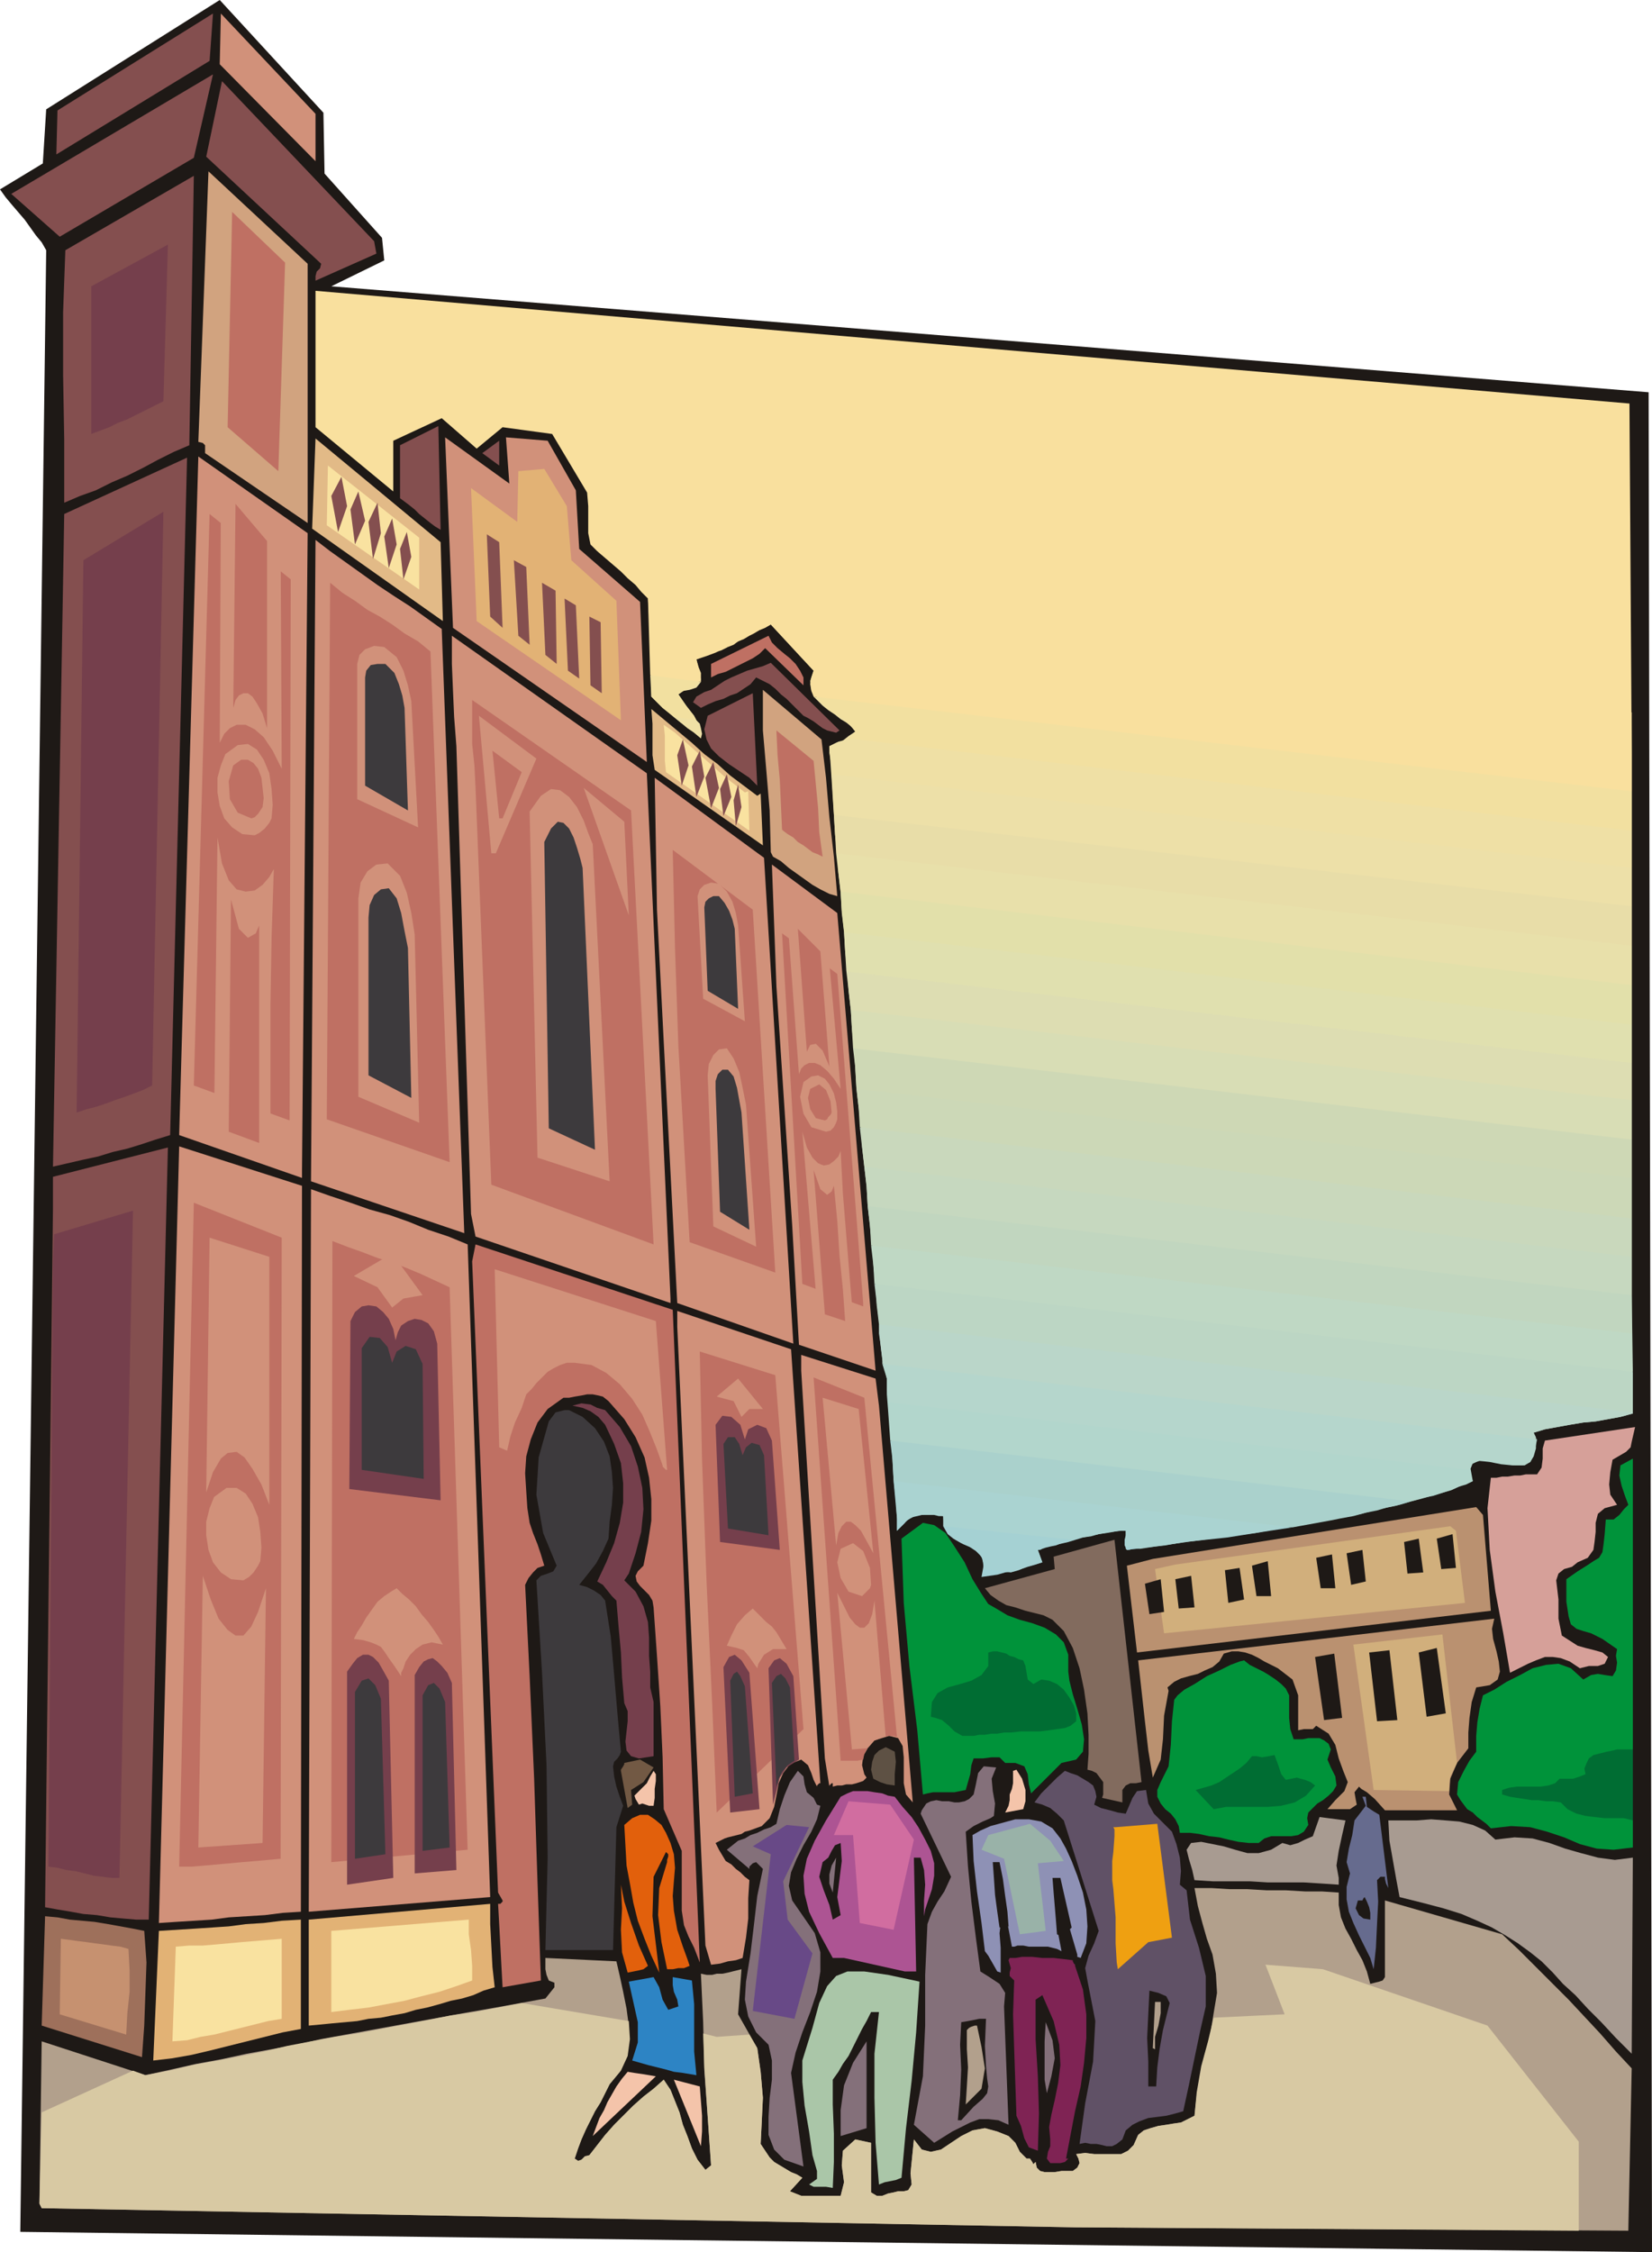 <svg xmlns="http://www.w3.org/2000/svg" fill-rule="evenodd" height="1.998in" preserveAspectRatio="none" stroke-linecap="round" viewBox="0 0 1466 1998" width="1.466in"><style>.pen1{stroke:none}.brush2{fill:#1e1916}.brush3{fill:#844f4f}.brush4{fill:#b2a08c}.brush7{fill:#753f4c}.brush8{fill:#e2b275}.brush9{fill:#f9e2a0}.brush10{fill:#d1917a}.brush11{fill:#bf7063}.brush12{fill:#d1a37f}.brush36{fill:#f9e09e}.brush37{fill:#e2ba87}.brush38{fill:#3d3a3d}.brush39{fill:#f4c4aa}.brush42{fill:#84707a}.brush46{fill:#00933a}.brush47{fill:#006d33}.brush52{fill:#ba9170}.brush53{fill:#d1af7c}.brush54{fill:#a89b91}</style><path class="pen1 brush2" d="m38 145 3-48L195 0l92 100 1 54 51 57 2 20-47 23 1169 94 3 1650-1448-18L41 222l-4-7-5-6-5-7-5-7-6-7-6-7-5-6-5-7 38-23z"/><path class="pen1 brush3" d="m53 210-43-38L189 66l-17 74-119 70z"/><path class="pen1 brush4" d="m484 1773 4-5 4-5v-4l-5-2-2-5-1-5v-10l63 3 3 13 3 14 3 15 2 15v14l-2 14-6 13-9 11-4 8-4 8-5 8-4 8-4 8-4 9-3 8-3 9 3 2 3-1 3-3 4-1 7-9 7-9 8-9 8-8 9-9 9-8 9-7 9-8 6 9 4 10 4 10 3 11 4 10 4 11 5 10 7 9 5-4-3-43-3-42-1-42-2-43 5 1h5l4-1h5l5-1 4-1 4-1 4-1-3 40 17 30 3 21 2 23-1 21-1 20 4 6 4 6 4 4 5 3 5 3 5 3 5 2 5 3-11 12 5 2 5 2h35l3-12-2-15 1-13 11-10 14 3v44l5 3h5l5-2 5-1 4-1h5l4-1 3-5-1-10 1-10 1-10 1-10 7 9 8 2 9-2 9-6 9-6 10-5 11-2 11 3 10 4 6 6 4 8 6 6h3l2 3 1 2 2-2 1 5 3 3 4 1h9l6-1h10l4-3 2-4-1-4-2-4 8-1 8 1h24l6-3 5-5 4-9 5-4 6-2 7-2 7-1 6-1 7-1 6-3 6-3 2-18 3-18 4-18 5-18 3-19 3-18-1-17-3-17-5-14-4-14-4-15-3-16h15l16 1h16l17 1h17l17 1h15l15 1v11l2 11 4 10 5 9 5 10 5 9 4 10 3 11 4-1 4-1 3-1 2-3v-68l104 30 15 14 15 15 15 15 14 14 14 15 14 15 14 16 14 15-3 144-491-3-917-17-2-4 2-144 92 30 23-5 22-5 22-4 23-5 22-4 22-4 22-5 22-4 22-4 22-4 22-4 22-4 22-4 23-4 22-4 22-4z"/><path class="pen1" style="fill:#9e705b" d="m128 1713 2 28-1 28-1 28-2 28-89-28 3-97 11 1 11 2 11 1 11 1 12 2 11 2 11 2 10 2z"/><path class="pen1" style="fill:#c69170" d="m114 1729 1 19v19l-2 19-1 19-59-18 1-67 8 1 7 1 8 1 7 1 8 1 7 1 8 1 7 2z"/><path class="pen1 brush3" d="m47 1044 102-26-17 685h-11l-12-1-11-1-12-2-12-1-11-2-12-2-11-2 7-620v-28z"/><path class="pen1 brush7" d="m48 1095 70-21-12 592h-7l-8-1-8-1-8-2-8-2-8-1-8-2-8-1 4-535 1-26z"/><path class="pen1 brush3" d="m166 406-15 601-13 4-12 4-13 4-13 3-13 4-14 3-13 3-13 3 10-579 109-50z"/><path class="pen1 brush7" d="m145 454-10 509-8 4-8 3-8 3-9 3-8 3-9 3-8 2-9 3 6-490 71-43z"/><path class="pen1 brush3" d="m51 98 138-86-3 42-136 83 1-39zm7 124 114-66-4 239-14 6-14 7-13 7-14 7-14 6-14 7-14 5-14 6v-56l-1-57v-56l2-55z"/><path class="pen1 brush7" d="m81 254 68-37-4 139-8 4-8 4-8 4-8 4-8 3-8 4-8 3-8 3V254z"/><path class="pen1 brush8" d="m141 1713 16-1 16-1 15-1 15-1 15-2 16-1 16-2 17-1v97l-16 3-16 4-16 4-16 4-16 4-17 4-17 3-17 2 5-115z"/><path class="pen1 brush9" d="m156 1727 12-1h12l12-1 11-1 11-1 12-1 12-1 12-1v71l-12 2-12 3-12 3-12 3-12 3-12 2-12 3-13 1 3-84z"/><path class="pen1 brush10" d="m267 1696-16 1-16 2-16 1-16 1-15 2-16 1-16 1-15 1 18-689 109 35-1 644z"/><path class="pen1 brush11" d="m249 1649-11 1-11 1-12 1-11 1-11 1-11 1-12 1h-11l13-589 78 31-1 551z"/><path class="pen1 brush10" d="M268 1038v7l-109-38 17-602 97 68-5 565z"/><path class="pen1 brush11" d="M257 989v5l-85-31 14-507 72 58-1 475z"/><path class="pen1 brush12" d="M182 402v-7l-2-2-4-1 9-240 88 82v230l-91-62z"/><path class="pen1 brush10" d="M239 1115v220l-7-18-8-14-7-10-7-5-8 1-6 5-7 12-6 18 3-226 53 17zm-63 524 4-241 7 21 7 17 8 10 7 5h7l7-8 6-13 7-21-3 226-57 4zm17-896 4 23 6 15 7 8 8 2 8-1 7-5 6-7 4-7-2 61-1 60v116l-50-17 3-248z"/><path class="pen1 brush11" d="m205 798 7 26 8 8 7-4 3-7v193l-27-10 2-206z"/><path class="pen1 brush3" d="m332 214 2 11-54 24v-4l1-4 3-3 1-4-102-95 14-67 135 142z"/><path class="pen1 brush10" d="m200 669 11-8 9-1 8 5 6 9 5 12 2 14 1 14-1 12-2 4-4 5-5 4-4 2-11-1-9-6-7-8-4-11-2-12v-13l3-11 4-10zm-10 659 11-8h9l8 5 6 9 5 12 2 13 1 14-1 12-2 4-4 6-4 4-5 3-11-1-9-6-7-9-4-11-2-13v-12l3-12 4-10z"/><path class="pen1 brush11" d="m207 679 7-5h6l5 3 4 5 3 8 1 9 1 9-1 8-2 3-2 3-3 3-3 1-12-5-7-12-1-16 4-14z"/><path class="pen1 brush10" d="m196 440 53 40 1 202-8-16-8-12-8-7-8-4h-8l-6 3-5 5-4 8 1-219z"/><path class="pen1 brush11" d="m209 447 28 33v166l-4-13-5-9-4-6-4-3h-4l-4 2-3 4-2 7 2-181z"/><path class="pen1 brush10" d="M280 101v42l-85-86 1-45 84 89z"/><path class="pen1 brush11" d="m253 233-6 185-45-39 4-191 47 45z"/><path class="pen1" d="m796 1348 8 1-1 1v1l-1 1-6 6v-10zm41 6 115 12-5 2-5 1-5 2-5 1-4 1-3 1-2 1h-2l4 11-6 2-7 2-6 2-7 2-7 1-7 2-7 1-7 1 2-11-2-7-5-5-6-4-7-3-7-4-5-4-4-7zm162 18 13 2h-7l-3 1h-2l-1-1v-2z" style="fill:#a3d1d6"/><path class="pen1" style="fill:#a5d1d3" d="m897 1395-24-3-1-9-4-6-6-4-7-3-7-4-6-5-4-6-1-10-4-1-5-1h-5l-5 1-4 1-5 1-4 3-3 3-6 6v-11l-1-11-1-11-1-11 354 41-20 3-19 3-19 3-19 2-19 2-17 3-18 2-16 2-2-4v-5l1-4v-4h-4l-9 1-11 2-14 3-13 4-13 3-9 2-5 2 4 11-7 2-7 2-7 3-7 2z"/><path class="pen1" style="fill:#aad3d1" d="m1012 1374-13-2v-14h-6l-5 1-6 1-7 1-7 2-8 1-8 2-115-12v-9h-4l-4-1h-13l-4 1-4 2-4 2-8-1-1-17-2-18-1-18-2-17 462 54-14 4-15 3-15 4-15 3-16 3-16 3-15 2-16 3-16 3-16 2-15 2-15 2-15 2-14 2-14 2-13 2z"/><path class="pen1" style="fill:#aad1cc" d="m1147 1355-354-41-1-18-1-17-1-18-1-17 515 60v2l1 3 1 3 1 2-8 3-9 4-9 3-9 3-10 2-10 3-10 3-10 2-10 3-10 2-11 3-11 2-10 2-11 2-11 2-11 2z"/><path class="pen1" style="fill:#b2d6cc" d="m1252 1332-462-54-1-14-1-14-1-13v-14l-4-13 581 67-1 5-1 5-2 5-2 5-7 3h-9l-10-1-10-2-9-1-6 2-2 5 2 11-6 3-7 2-6 3-7 2-7 2-7 2-7 2-8 2z"/><path class="pen1" style="fill:#b5d6cc" d="m1304 1304-515-60-1-5-1-6v-10l-4-17-1-8-1-8-1-7v-8l669 78v1l-11 3-11 2-11 2-11 1-12 2-11 2-11 2-10 3 2 7v7l-2 7-3 5-5 3h-8l-8-1-9-2-9-1h-7l-6 3-2 5z"/><path class="pen1" style="fill:#bad6c9" d="m1364 1277-581-67v-4l-2-17-1-17-2-16-2-17 673 78v37l-11 3-11 2-11 2-11 1-12 2-11 2-11 2-10 3 1 2 1 2v1l1 1z"/><path class="pen1" style="fill:#bcd6c4" d="m1449 1253-669-78-2-17-1-18-2-18-2-17 675 78 1 70z"/><path class="pen1" style="fill:#bfd8c4" d="m1449 1217-673-78-1-17-1-17-2-17-2-18 678 79 1 68z"/><path class="pen1" style="fill:#c1d6bf" d="m1448 1183-675-78-1-18-2-17-1-18-2-17 681 80v68z"/><path class="pen1" style="fill:#c6d8bf" d="m1448 1149-678-79-1-17-2-18-2-17-2-18 685 81v68z"/><path class="pen1" style="fill:#c9d8bc" d="m1448 1115-681-80-2-18-1-17-2-17-2-17 688 79v70z"/><path class="pen1" style="fill:#ccd8b7" d="m1448 1081-685-81-1-17-2-18-1-18-2-17 691 81v70z"/><path class="pen1" style="fill:#ced8b5" d="m1448 1045-688-79-1-17-1-18-2-18-1-17 693 80v69z"/><path class="pen1" style="fill:#d8ddb5" d="m1448 1011-691-81-1-17-1-17-2-17-1-17 696 81v68z"/><path class="pen1" style="fill:#ddddb2" d="m1448 976-693-80-2-18-2-17-1-17-1-17 699 82v67z"/><path class="pen1" style="fill:#e0e0af" d="m1448 943-696-81-2-18-1-18-2-18-1-17 702 83v69z"/><path class="pen1" style="fill:#e2e0aa" d="m1448 909-699-82-2-17-1-18-2-17-2-18 706 82v70z"/><path class="pen1" style="fill:#e8e0aa" d="m1448 874-702-83-2-17-1-17-2-17-1-17 708 81v70z"/><path class="pen1" style="fill:#e8dda8" d="m1448 839-706-82-1-18-1-17-1-18-1-17 710 83v69z"/><path class="pen1" d="m1448 804-708-81-1-15-1-16-1-15-1-15 4-2 4-2 4-1 4-2 696 82v67zM598 636l20 3 3 3 1 4 1 5-1 4-6-5-6-5-6-4-6-5z" style="fill:#ede0a8"/><path class="pen1" d="m1448 770-710-83v-6l-1-7-1-6v-6l6-3 6-2 5-4 6-4-3-4-5-4-5-3-5-4-6-4-5-4-4-4-4-4 726 84v68zM577 599l45 6-4 5-6 2-6 1-4 3 7 10 7 9 5 10 1 10-6-5-6-4-6-5-5-4-6-5-5-4-5-5-5-5-1-19z" style="fill:#efe0a5"/><path class="pen1" d="m1448 737-696-82 2-1 2-2 1-1 2-2-5-6-7-6-8-5-8-6-6-7-5-7-1-8 3-9-13-14 739 87v69zm-830-98-20-3-5-4-5-4-5-5-5-5-1-53 69 9-6 3-7 2-8 3-7 3 4 18-6 6-8 3-6 4 4 6 4 6 5 6 3 5z" style="fill:#f2e0a0"/><path class="pen1 brush36" d="m1448 702-726-84-2-5-1-6 1-6 2-6-38-41-8 4-9 4-8 5-8 4-8 4-8 4-8 3-9 3 2 7 2 5v8l-45-6-2-68 873 101v70z"/><path class="pen1 brush36" d="m1448 668-739-87-25-27-5 3-5 2-5 3-4 2-5 3-5 2-4 3-5 2-69-9-2-34-6-6-5-6-7-6-6-6-7-6-7-6-7-6-6-6-2-10v-24l-1-12-31-52-44-6-23 19-31-27-43 20v45l-69-57V258l1166 100 2 310z"/><path class="pen1 brush8" d="M435 1689v18l1 19 1 19 2 18-10 3-9 4-10 3-10 2-10 3-11 3-10 2-10 3-11 2-10 2-11 1-10 2-11 1-11 1-10 1-11 1v-94l161-14z"/><path class="pen1 brush9" d="M416 1703v13l2 14 1 14v13l-14 5-15 5-16 4-15 4-16 3-16 3-17 2-16 2v-72l122-10z"/><path class="pen1 brush10" d="m276 1055 17 6 18 6 17 6 18 5 17 6 17 7 18 6 17 7 20 579-161 13 2-641z"/><path class="pen1 brush11" d="m295 1101 13 5 14 5 13 5 13 4 13 5 12 5 13 6 13 6 16 499-121 11 1-551z"/><path class="pen1 brush10" d="m392 558 20 536-136-46 4-569 13 10 14 10 14 10 14 10 15 10 14 9 14 10 14 10z"/><path class="pen1 brush11" d="m382 578 17 453-109-38 3-476 11 9 11 7 11 8 11 6 11 7 11 8 12 7 11 9z"/><path class="pen1 brush37" d="m391 481 2 70-116-82 3-80 111 92z"/><path class="pen1 brush9" d="M372 477v46l-82-57 1-53 81 64z"/><path class="pen1 brush7" d="m311 1172 4-8 6-5 6-1 7 1 6 5 5 6 4 9 2 10 2-7 3-6 6-4 6-2 6 1 6 3 5 7 3 11 3 139-81-10 1-149z"/><path class="pen1 brush38" d="m321 1196 7-10 9 1 7 8 4 14 4-10 8-5 9 3 6 13 1 102-55-8v-108z"/><path class="pen1 brush7" d="m345 1491 4 175-41 6v-189l5-7 4-5 5-3h5l4 2 5 5 4 7 5 9zm56 2 4 166-37 3v-176l4-7 4-5 4-2 4-1 4 3 4 4 5 6 4 9z"/><path class="pen1 brush38" d="m338 1507 4 138-27 4v-148l6-10 6-2 6 6 5 12zm57 3 4 129-24 3v-138l5-9 5-2 5 5 5 12z"/><path class="pen1 brush10" d="m341 574 11 9 6 12 4 13 3 14 6 112-54-25V589l2-8 5-5 8-3 9 1zm3 192 11 11 6 15 4 18 3 19 4 167-54-23V797l2-14 6-10 8-6 10-1z"/><path class="pen1 brush38" d="m342 589 8 8 4 10 3 10 2 11 3 91-38-22v-96l1-6 4-5 6-1h7zm3 199 7 9 4 13 3 16 3 15 3 133-38-20V814l1-11 4-9 6-5 7-1z"/><path class="pen1 brush10" d="m352 1409 5 5 6 5 6 6 5 7 6 7 5 7 4 6 4 7-10-2-8 2-6 4-5 5-4 6-2 6-2 4v3l-6-9-5-7-4-6-3-4-4-2-5-2-7-2-8-1 3-6 4-6 4-7 5-7 5-7 6-5 6-4 5-3zm-4-297 27 37-17 3-10 8-13-18-21-10 34-20z"/><path class="pen1 brush3" d="m389 378 2 92-5-3-4-3-5-4-5-4-4-4-5-4-4-3-4-3v-47l34-17z"/><path class="pen1 brush10" d="m395 388 57 41-3-41 37 3 25 44 3 52 54 47 6 142-172-119-7-169z"/><path class="pen1 brush8" d="m418 433 41 30 1-45 23-2 20 33 4 48 40 36 4 106-128-88-5-118z"/><path class="pen1 brush10" d="M595 1152v4l-173-59-4-20-13-415-2-26-1-23-1-24v-25l173 122 21 466z"/><path class="pen1 brush11" d="m580 1104-144-53-14-352-1-20-2-19v-39l141 98 20 385zm25 591v-53l-16-37-1-46-2-45-3-45-3-43-1-6-3-5-4-4-4-4-3-4-1-5 2-4 5-5 4-20 3-20v-19l-2-19-4-18-8-18-10-16-14-16-5-4-4-1-5-1h-5l-5 1-6 1-5 1h-5l-14 10-9 12-6 15-4 15-1 15 1 16 1 15 2 13 3 9 4 10 3 9 3 10-6 2-4 4-4 5-3 6 4 81 4 91 3 92 3 87-34 6-1-18-1-19-1-19-1-18h2l1-1 1-1v-1l-4-7-23-560 3-15 175 58 24 579-5-13-5-10-4-10-2-13z"/><path class="pen1 brush10" d="m476 673-36 84h-4l-11-122 51 38z"/><path class="pen1 brush11" d="m463 685-17 41h-3l-6-60 26 19z"/><path class="pen1 brush3" d="m443 413-15-11 15-11v22z"/><path class="pen1 brush10" d="m582 1172 10 132h-1l-2-2-1-1v-1l-5-14-6-15-7-16-9-14-11-13-12-10-13-7-15-2h-7l-6 2-6 3-5 3-5 5-5 5-4 5-5 5-4 12-6 13-4 12-3 13-7-3-4-158 143 46z"/><path class="pen1 brush38" d="m476 1402 4-4 6-2 5-2 3-5-12-29-6-34 2-33 9-32 3-4 3-4 4-1 4-1h4l4 2 4 2 4 2 11 10 8 12 5 13 2 14 1 14-1 15-2 15-1 15-5 11-6 11-7 9-8 10 7 2 6 3 6 4 4 5 5 32 3 34 3 35 3 33-1 3-2 3-3 3-1 4 1 9 2 9 3 9 3 8-6 19-3 109h-60l2-82-1-82-4-82-5-82z"/><path class="pen1 brush10" d="m470 720 10-14 9-6 8 1 8 6 7 9 6 12 4 11 4 10 15 299-64-21-7-307z"/><path class="pen1 brush38" d="m483 747 6-12 6-6 5 1 5 5 4 8 3 9 3 10 2 8 11 250-41-19-4-254z"/><path class="pen1 brush7" d="m558 1396-4 6 10 10 7 13 4 14 1 14v16l1 14v14l3 13v48l-13 2-7-2-4-5-1-8 1-9 1-9v-9l-3-7-2-23-1-22-2-22-2-24-4-4-4-5-4-5-5-3 8-17 7-17 5-18 3-18v-17l-2-18-6-17-8-17-6-7-7-5-7-3-9-2 8-2 8 1 6 3 7 2 13 15 10 17 6 18 4 19 1 19-2 20-5 19-6 18z"/><path class="pen1 brush10" d="m518 699 36 30 4 83-40-113z"/><path class="pen1 brush39" d="m557 1838 6 1 7 1 6 1 6 1-56 53 3-8 3-8 4-7 3-7 4-7 4-7 5-7 5-6z"/><path class="pen1" d="m557 1750-5-18-1-20 1-19-1-21 3 15 6 19 7 20 8 18-4 3-4 1-5 1-5 1zm35-3-5-24-3-24 1-24 7-23v-2l1-3v-2l-2-2-11 22-1 35 4 33 2 17-7-15-6-15-6-16-4-16-3-17-3-16-1-18-1-18 7-6 7-3h7l6 4 6 5 4 7 4 9 3 10 1 12-1 12-1 13 1 13 3 17 5 15 4 11 2 6-5 2h-5l-5 1h-5z" style="fill:#e2600c"/><path class="pen1" style="fill:#2d84c4" d="m580 1754 5 9 3 11 5 9 9-3-1-6-3-7-1-6v-7l17 3 2 21v42l2 21-6-1-6-1-8-1-7-2-8-2-8-2-7-2-7-2 5-16v-18l-4-18-4-18 22-4z"/><path class="pen1 brush39" d="m571 1585 3-3 3-6 3-5 2 3v6l-1 7v8l-1 7h-4l-3-1-3-1-3 1-3-5-1-3 3-3 5-5z"/><path class="pen1 brush37" d="m578 629 12 10 12 10 12 10 11 10 12 9 11 10 12 9 12 9 3-2 2 46-96-67-2-13v-28l-1-13z"/><path class="pen1 brush9" d="m589 643 10 7 9 8 9 8 8 7 9 8 9 8 9 7 9 7 3-1 1 35-74-52-1-10v-22l-1-10z"/><path class="pen1 brush10" d="m678 761 26 431-103-36-6-116-6-116-6-117-2-117 97 71z"/><path class="pen1 brush11" d="m668 807 20 322-76-27-5-87-5-87-3-87-2-87 71 53z"/><path class="pen1 brush39" d="m621 1851 1 13 1 13v14l-1 13-24-59 23 6z"/><path class="pen1 brush10" d="m725 1585-3-6-2-6-3-7-6-5-10 4-6 8-4 9-2 11-2 10-4 10-7 7-11 4-4 1-3 2-4 1-4 1-4 1-3 1-4 2-4 2 3 6 3 5 3 5 5 3 4 4 4 3 4 4 4 3-1 16v18l-2 17-3 18-6 2-7 1-7 2-8 1-5-17-25-549v-14l101 34 26 385h-1l-1 1-1 1v1z"/><path class="pen1 brush3" d="m631 612 6-4 6-4 6-3 7-3 7-3 7-2 7-2 7-3 61 60-3 2-4-1-4-1-4-2-4-3-4-3-5-3-4-2-5-5-5-5-5-5-5-4-5-5-5-4-6-3-6-3-5 6-6 4-6 4-6 2-6 3-7 2-7 3-6 3-7-5 3-5 7-4 6-2z"/><path class="pen1 brush3" d="m668 615 4 82-7-7-9-6-9-6-9-7-7-7-4-8-2-9 3-12 40-20z"/><path class="pen1 brush11" d="m713 608-34-33-5 5-6 4-6 3-6 3-6 3-6 3-7 2-6 3v-12l51-25 3 6 5 5 6 5 5 4 5 5 4 6 3 6v7z"/><path class="pen1 brush42" d="m689 1618 3-13 4-12 5-12 7-10 5 5 1 7 2 7 6 5 1 2 1 2 1 2 3 1-3 12-5 11-7 12-6 12-5 12-2 12 3 13 9 13 11 16 5 17v17l-3 18-6 18-7 18-6 18-4 18 11 83-17-6-9-9-5-13v-16l1-17 2-16v-17l-3-14-11-11-7-14-3-15 1-16 4-25 3-25 3-26 5-24-3-3-3-3-3 1-3 3v2l-20-17 5-4 5-4 6-2 5-3 6-2 6-3 6-2 5-3z"/><path class="pen1 brush12" d="m686 760-2-4-1-37-3-36-3-35v-36l52 44 4 34 3 35 4 35 3 35-7-2-8-4-7-4-7-5-7-5-7-5-7-6-7-4z"/><path class="pen1 brush11" d="m695 737-1-1-1-22-1-22-2-22-1-22 33 27 2 21 2 21 1 21 3 22-4-2-5-2-4-3-4-3-5-3-4-4-5-3-4-3z"/><path class="pen1 brush10" d="m743 810 34 406-68-23-6-106-7-106-7-106-4-108 58 43z"/><path class="pen1" style="fill:#ad5493" d="m746 1594 6-3 5-2h13l6 1 7 1 5 2 6 1 7 9 8 9 6 9 6 11 5 10 3 11v11l-2 12-2 6-2 6-2 6-1 6v-14l1-14-1-13-3-11h-6l2 101h-10l-9-2-9-2-9-2-9-2-9-2-9-2h-10l-12-22-9-19-4-16-1-16 3-15 7-16 10-18 13-21z"/><path class="pen1" style="fill:#aac6a8" d="m816 1758-3 45-4 43-5 42-4 44-5 2-5 1-5 1-5 2-3-37-1-40v-39l4-37h-7l-4 8-4 7-4 8-4 8-4 8-5 7-4 7-5 7v22l1 26v25l-1 23-6-1h-11l-4-2 7-5v-7l-2-7-2-7-3-21-4-23-2-21v-19l9-29 6-22 7-15 8-9 10-4h15l21 3 28 6z"/><path class="pen1 brush10" d="m777 1223 3 24 30 352-6-7-2-10v-23l-1-10-4-7-8-2-13 4-6 7-4 7-1 8 2 8 2 3-3 3-3 1-3 1-4 1h-5l-4 1h-4l-4 1v-3h-1l-1 1-1 1v1l-4-25-21-344v-14l66 21z"/><path class="pen1 brush2" d="m746 1635 1 16-2 16-2 16 3 16-7 4-3-13-5-13-4-12 3-13 5-4 3-6 3-5 5-2z"/><path class="pen1 brush42" d="m742 1648-3 31-3-8v-8l2-8 4-7zm27 163v77l-23 7v-23l3-22 8-20 12-19z"/><path class="pen1" style="fill:#5e5144" d="m786 1550 8 4 1 9-1 11v10l-7-1-6-2-6-3-2-8 1-7 2-6 4-4 6-3z"/><path class="pen1 brush46" d="m819 1351 10 2 10 7 8 12 9 14 7 15 8 13 6 9 7 4 10 6 11 4 11 3 11 4 10 6 7 7 4 11v15l1 8 3 12 4 13 4 14 2 13-1 11-6 7-13 3-27 27-2-8-1-9-3-7-8-3h-9l-5-5h-7l-8 1h-8l-2 6-1 8-2 7-2 7-5 1-5 1h-19l-5 1-4 1-5-57-7-57-5-56-2-57 19-14z"/><path class="pen1 brush42" d="m817 1609 1-3 2-3 2-3 4-2 5-1 5 1h6l5 1h4l5-1 4-2 4-4 2-9 2-10 5-6 11 1-4 10 1 11 2 11-1 11-3 2-7 3-8 4-7 5 2 31 3 31 4 32 4 30 8 5 9 6 5 8-1 12 4 105-9-4-9-1h-8l-8 3-8 4-8 4-8 5-8 5-18-16 8-43 2-45v-45l2-45 4-11 5-9 6-9 6-13-27-56z"/><path class="pen1 brush47" d="m877 1466 4-1h4l4 1 4 1 3 2 4 1 4 2 4 1 2 5 1 6 1 6 5 4 7-4 7 1 7 3 6 5 5 7 4 7 2 7v7l-5 4-5 2-7 1-7 1-8 1h-17l-9 1h-6l-6 1h-5l-6 1h-5l-5 1h-10l-7-4-5-5-6-5-6-2-4-1 1-13 5-8 9-5 11-3 10-3 9-5 6-8v-12z"/><path class="pen1 brush2" d="m853 1794 6-1 5-1 5-1h6l-1 24 1 18 1 11 1 7-1 6-4 5-8 7-11 12h-3l2-22 1-23-1-22 1-20z"/><path class="pen1 brush4" d="m858 1801 2-2 2-1 3-1h2l4 19 3 19-3 18-14 14 1-16 1-17-1-16v-17z"/><path class="pen1" style="fill:#7f2354" d="M952 1739v1l1 2 1 1v1l7 21 3 22v21l-2 22-3 21-5 22-4 21-4 21h2l-3 3-4 1h-9l-3-4 1-6 2-5v-6l-1-11 2-11 3-13 3-15 2-16-1-18-5-21-10-23-6 4v35l2 33 1 33-1 33-8-3-4-8-3-11-4-9-1-29-1-30-1-31 1-30-4-4v-3l1-4-2-7 1-2h5l6-1h9l9 1h10l9 1 8 1z"/><path class="pen1 brush39" d="m892 1608 3-6 1-5v-5l2-5 1-5v-11l3-1 5 8 3 10v10l-2 7-16 3z"/><path class="pen1" style="fill:#8e91b5" d="m941 1631 5 9 5 11 5 13 5 15 3 15 1 15-1 15-5 13-3-1v-2l-7-24h-11l4 21-4-2-4-1-4-1h-17l-5-1h-5l-3 1h-2l-4-21h-4l-2 1-1 8 1 13v22l-3-1-4-7-4-7-3-4-3-25-4-28-3-27-1-23 7-4 9-4 11-3 11-3h12l11 2 10 6 7 9z"/><path class="pen1" style="fill:#826b5e" d="m936 1392-1-11 54-15 24 215-5 1h-5l-4 2-3 4v11l-18-4 1-3v-11l-3-4-3-4-4-2-4-1 1-14v-17l-1-19-3-21-4-19-6-18-8-15-10-10-8-4-8-2-8-2-9-3-8-2-7-4-7-5-5-6 62-17z"/><path class="pen1 brush2" d="M881 1652h6l3 15 2 15 2 14 1 13-8 1-2-14-2-15-1-15-1-14z"/><path class="pen1" style="fill:#605166" d="m971 1601 6 3 8 2 7 2 7 1 3-7 3-7 4-6 8-1 2 12 5 9 8 8 8 8 4 11 3 12 1 12-1 12 6 5 3 26 8 25 6 25v27l-5 22-5 24-5 24-5 23-7 2-8 2-8 1-8 1-8 3-6 3-6 5-3 8-5 4-4 2h-5l-4-1-5-1h-5l-5-1-5 1 5-36 7-37 2-36-7-36-2-11 3-11 5-11 4-11-31-98-6-6-6-5-7-3-7-2 6-8 7-7 7-7 7-6 5 2 6 2 5 3 5 3 4 3 2 5 1 5-2 7z"/><path class="pen1 brush42" d="m928 1794 6 16 2 16-3 16-4 15-2-12v-34l1-17z"/><path class="pen1 brush2" d="m941 1666 10 44-3 3-3 3-3 2-4-2-1-13-1-12-1-12-1-13h7z"/><path class="pen1 brush52" d="m1310 1337 6 7 7 85-314 37-9-77 23-6 287-46z"/><path class="pen1 brush53" d="m1287 1354 5 4 8 64-267 27-8-57 18-4 244-34z"/><path class="pen1 brush52" d="M1293 1606h-64l-9-10-7-6-5-3-2-2-4 5 1 6 1 5-6 4h-20l7-8 8-8 3-8-4-10-4-11-3-12-6-10-11-7-3 3h-8l-5 1v-31l-5-14-13-10-6-3-6-3-5-3-6-3-6-2-6-1h-6l-7 2-4 7-6 5-7 3-6 3-8 2-7 2-6 3-6 5 1 3-4 22-1 21-2 18-7 16-4-24-3-26-3-27-3-27 316-37-2 9 1 9 3 11 2 9 1 9-2 7-7 5-12 2-4 13-2 14-1 13v14l-10 13-6 14-1 14 7 14z"/><path class="pen1 brush53" d="m1201 1459 79-9 13 114-3 6-3 6-1 7v6l-67-1-18-129z"/><path class="pen1 brush2" d="m1020 1766 8 2 7 3 3 6-2 8-4 16-3 17-2 16-1 17h-7v-22l-1-21 1-21 1-21z"/><path class="pen1 brush4" d="M1030 1776v10l-2 11-3 10v11l-2-1 2-41h5z"/><path class="pen1 brush46" d="m1042 1508 3-4 6-5 9-5 11-7 11-5 10-5 8-3 4-1 5 4 6 3 6 3 5 3 6 4 5 4 4 4 3 6v20l1 10 3 9h8l5-1h10l4 2 4 3 2 5-3 9 3 7 4 8 1 8-3 5-4 4-5 4-5 3-4 4-4 4-1 5 1 6-4 6-5 3-6 1h-18l-6 2-5 4h-9l-9-1-9-2-8-2-9-1-9-2-8-1h-9l-1-6-3-6-4-5-5-4-4-5-3-6v-6l3-7 7-14 2-19 1-21 2-19z"/><path class="pen1 brush54" d="m1138 1635 7 2 7-2 6-3 7-3 6-17 23 3-3 13-3 14-2 13 2 11v6l-15-1-16-1h-32l-16-1h-33l-16-1-2-9-3-10-2-8 4-6 9-1 10 2 10 2 10 3 11 3h10l11-3 10-6z"/><path class="pen1 brush47" d="M1111 1558h4l5 1 6-1 5-1 3 8 3 9 4 5 10-2 3 1 4 1 5 2 4 3-8 9-10 6-12 3-12 1h-37l-11 2-16-17 7-2 7-2 7-3 6-4 6-4 6-4 6-5 5-6z"/><path class="pen1" style="fill:#666b8e" d="M1209 1594h3l1 9 6 4 5 3 1 8 7 57-2-4-1-4v-2h-4l-3 3 1 19-1 20-1 21-2 19-3-10-5-10-5-10-5-11-4-10-2-11v-11l3-12-3-10 2-12 3-12 2-13 10-13-3-8z"/><path class="pen1 brush2" d="M1205 1686h4l1-2 1-1 2 4 2 5 1 5v6l-6-1-4-3-3-6 2-7z"/><path class="pen1 brush54" d="m1327 1632 17-2 16 1 15 4 14 5 14 4 15 4 15 2 16-2-1 174-14-14-13-14-12-12-11-12-11-10-9-10-10-10-10-8-11-8-11-7-12-7-13-6-14-6-16-5-19-5-20-5-3-16-3-17-3-17-1-18h25l13-1 13 1 12 1 12 3 11 5 9 8z"/><path class="pen1 brush2" d="m1289 1361 3 30-13 1-4-27 14-4zm-30 4 4 30-14 1-3-28 13-3zm16 97 8 58-17 3-7-57 16-4zm-91 5 7 57-16 2-8-56 17-3zm49-3 7 62-18 1-7-61 18-2zm-24-89 3 28-13 3-4-28 14-3zm-27 4 3 30h-13l-4-27 14-3zm-57 6 3 31h-13l-4-27 14-4zm-25 6 4 28-14 3-3-29 13-2zm-43 7 3 28-14 1-3-26 14-3zm-27 3 3 29-13 2-4-27 14-4z"/><path class="pen1 brush46" d="M1310 1554v-14l1-12 2-12 3-12 10-5 11-7 12-6 11-6 12-3 11-1 11 4 11 10 7-4 6-1 6 1 7 1 3-5 1-7-1-6 1-6-13-9-10-5-7-2-6-2-5-4-2-7-2-13v-20l10-7 8-5 6-4 5-3 3-5 1-7 1-9 1-13h7l5-4 4-5 4-4-3-8-3-9-2-9 1-9 11-6v345l-17 2-15-1-15-4-14-6-15-5-15-4-17-1-18 2-4-4-4-3-4-3-4-4-5-3-3-4-3-4-3-5 1-11 5-10 5-9 6-8z"/><path class="pen1" style="fill:#d6a099" d="m1364 1308 4-6 1-8v-9l2-7 80-12-3 13-1 5-4 4-12 7-2 11-1 11 1 9 6 9-11 3-6 5-2 8v8l-1 9-1 7-5 7-9 4-5 4-7 2-5 4-2 6 2 17v17l3 15 14 9 7 2 8 2 7 2 5 4-3 6-6 2h-8l-8 2-9-6-8-3-7-1h-7l-8 3-7 3-8 4-8 4-6-35-7-37-5-37-2-37 3-27h5l5-1h5l6-1h5l5-1h10z"/><path class="pen1 brush47" d="m1333 1588 6-2 7-1h21l7-1 6-2 4-4h12l6-2 5-2-1-5 2-5 2-4 4-3 4-1 4-1 4-1 5-1 4-1h14v63l-8-2h-17l-9-1-8-1-8-2-8-4-6-6-7-1h-6l-7-1h-6l-6-1-7-1-6-1-7-2v-4z"/><path class="pen1 brush11" d="m688 1220 25 314-77 74-4-96-5-109-4-108-2-96 67 21z"/><path class="pen1 brush10" d="m638 784 7 7 5 9 3 10 2 11 6 85-37-20-5-91 2-6 4-4 6-2 7 1zm7 146 6 9 5 12 3 14 3 15 9 126-38-18-5-134 1-10 4-8 5-5 7-1z"/><path class="pen1 brush38" d="m638 795 5 6 4 7 3 8 2 8 3 71-27-16-3-74 1-5 3-3 4-2h5zm8 154 5 6 3 10 2 11 2 11 7 104-26-16-4-109v-7l2-6 4-4h5z"/><path class="pen1 brush11" d="M766 1156v3l-54-20-18-311 49 36 23 292z"/><path class="pen1 brush10" d="m712 1004 4 14 5 9 5 5 5 2 5-1 4-3 4-4 2-5 2 38 3 37 3 37 3 35-32-10-13-154z"/><path class="pen1 brush11" d="m722 1038 6 17 6 5 4-3 2-5 3 31 2 31 3 30 2 28-18-6-10-128z"/><path class="pen1 brush10" d="m713 960 7-5 6-1 6 3 4 5 4 8 2 8 1 8v7l-1 3-2 4-3 3-4 1-13-4-7-12-3-15 3-13z"/><path class="pen1 brush11" d="m719 966 8-4 6 5 4 10 1 10-1 2-2 2-1 2-2 1-8-2-5-8-2-10 2-8z"/><path class="pen1 brush10" d="m699 818 36 26 11 122-6-9-6-7-6-5-5-2h-5l-4 2-3 3-2 5-10-135z"/><path class="pen1 brush11" d="m708 824 20 20 8 102-6-14-6-6-5 1-3 6-8-109z"/><path class="pen1 brush7" d="m635 1264 6-8 8 1 8 7 4 13 3-9 8-4 8 3 5 11 7 97-53-7-4-104z"/><path class="pen1 brush38" d="m642 1281 4-6h6l4 6 3 10 3-7 5-4 7 2 4 9 4 71-36-6-4-75z"/><path class="pen1 brush7" d="m665 1484 9 121-26 3-6-129 5-9 5-2 6 5 7 11zm39 3 5 74-11 7-6 9-3 12-3 12-4-121 5-7 5-2 6 5 6 11z"/><path class="pen1 brush38" d="m661 1496 7 95-16 3-4-103 3-6 3-2 3 4 4 9zm40 1 4 65-6 4-5 6-3 6-2 7-4-92 4-6 4-2 4 4 4 8z"/><path class="pen1 brush10" d="m668 1427 4 4 4 4 4 4 5 4 4 5 3 5 3 5 3 5h-12l-8 5-5 8-1 4-7-10-5-6-6-2-9-2 4-9 5-10 7-8 7-6zm-13-204 22 27h-12l-7 7-7-14-15-4 19-16z"/><path class="pen1 brush11" d="m766 1561-5 1h-15l-24-340 45 18 29 301-3-1h-5l-5 1-7 3-4 3-3 5-2 4-1 5z"/><path class="pen1 brush10" d="m762 1250 13 128-6-11-5-9-5-5-4-3h-4l-4 4-3 6-2 11-12-131 32 10zm-6 302-13-139 6 12 5 10 5 6 4 3h4l4-4 3-8 2-12 10 121h-2l-3 1-2 1-3 1-2 2-2 2-2 2-1 1-13 1z"/><path class="pen1 brush10" d="m746 1374 11-5 9 7 6 15 1 15-1 3-3 3-2 2-2 2-12-4-7-12-3-14 3-12z"/><path class="pen1" style="fill:#725944" d="m554 1564 14-3 12 7-9 13-11 7 1 13-4 3-6-33v-1l2-3 1-2v-1z"/><path class="pen1" style="fill:#efa011" d="m990 1621 37-3 13 101-21 4-27 24-1-6-1-17v-23l-2-25-1-8v-17l1-8 1-14v-6l-1-2h2z"/><path class="pen1" style="fill:#684987" d="m698 1619 20 2-23 48 4 34 22 30-16 58-37-7 16-139-16-7 30-19z"/><path class="pen1" style="fill:#99b2a8" d="m877 1628 37-10 18 15 12 18-23 2 7 60-23 3-14-67-20-8 6-13z"/><path class="pen1" style="fill:#d16da0" d="m753 1598 37 3 21 31-18 80-30-6-6-78h-17l13-30z"/><path class="pen1 brush3" d="m432 474 11 7 3 76-11-10-3-73zm-138-34 9-17 5 26-8 23-6-32zm307 230 5-14 5 23-6 18-4-27zM311 452l7-16 6 26-9 21-4-31zm303 228 7-14 4 23-7 18-4-27zM327 463l8-17 3 27-7 23-4-33zm299 227 7-14 5 23-7 18-5-27zM341 476l7-16 4 23-7 21-4-28zm298 224 6-13 4 20-7 17-3-24zM355 487l6-15 4 22-7 20-3-27zm296 223 4-14 3 20-5 17-2-23zM456 497l11 6 3 69-10-8-4-67zm25 20 12 7 1 65-10-8-3-64zm20 14 10 6 3 65-10-7-3-64zm22 16 10 5 1 63-10-7-1-61z"/><path class="pen1" style="fill:#d8c9a3" d="m37 1874 81-37 11 4 21-4 21-5 22-4 21-4 20-4 21-5 21-4 21-4 20-3 21-4 21-4 21-4 20-4 21-3 21-4 21-4 95 16 1 16-2 15-6 13-10 12-4 8-4 8-5 8-4 8-4 8-4 9-3 8-3 9 3 2 3-1 3-3 4-1 7-9 7-9 8-9 8-8 9-9 9-8 9-7 9-8 6 9 4 10 4 10 3 11 4 10 4 11 5 10 7 9 5-4-2-29-2-29-2-29-1-30 12 3 29-2 7 12 3 21 2 23-1 21-1 20 4 6 4 6 4 4 5 3 5 3 5 3 5 2 5 3-11 12 5 2 5 2h35l3-12-2-15 1-13 11-10 14 3v44l5 3h5l5-2 5-1 4-1h5l4-1 3-5-1-10 1-10 1-10 1-10 7 9 8 2 9-2 9-6 9-6 10-5 11-2 11 3 10 4 6 6 4 8 6 6h3l2 3 1 2 2-2 1 5 3 3 4 1h9l6-1h10l4-3 2-4-1-4-2-4 8-1 8 1h24l6-3 5-5 4-9 5-4 6-2 7-2 7-1 6-1 7-1 6-3 6-3 2-21 4-23 6-22 5-21 63-3-17-44 51 4 146 50 81 103v79l-447-3-917-17-2-4 2-81z"/></svg>

